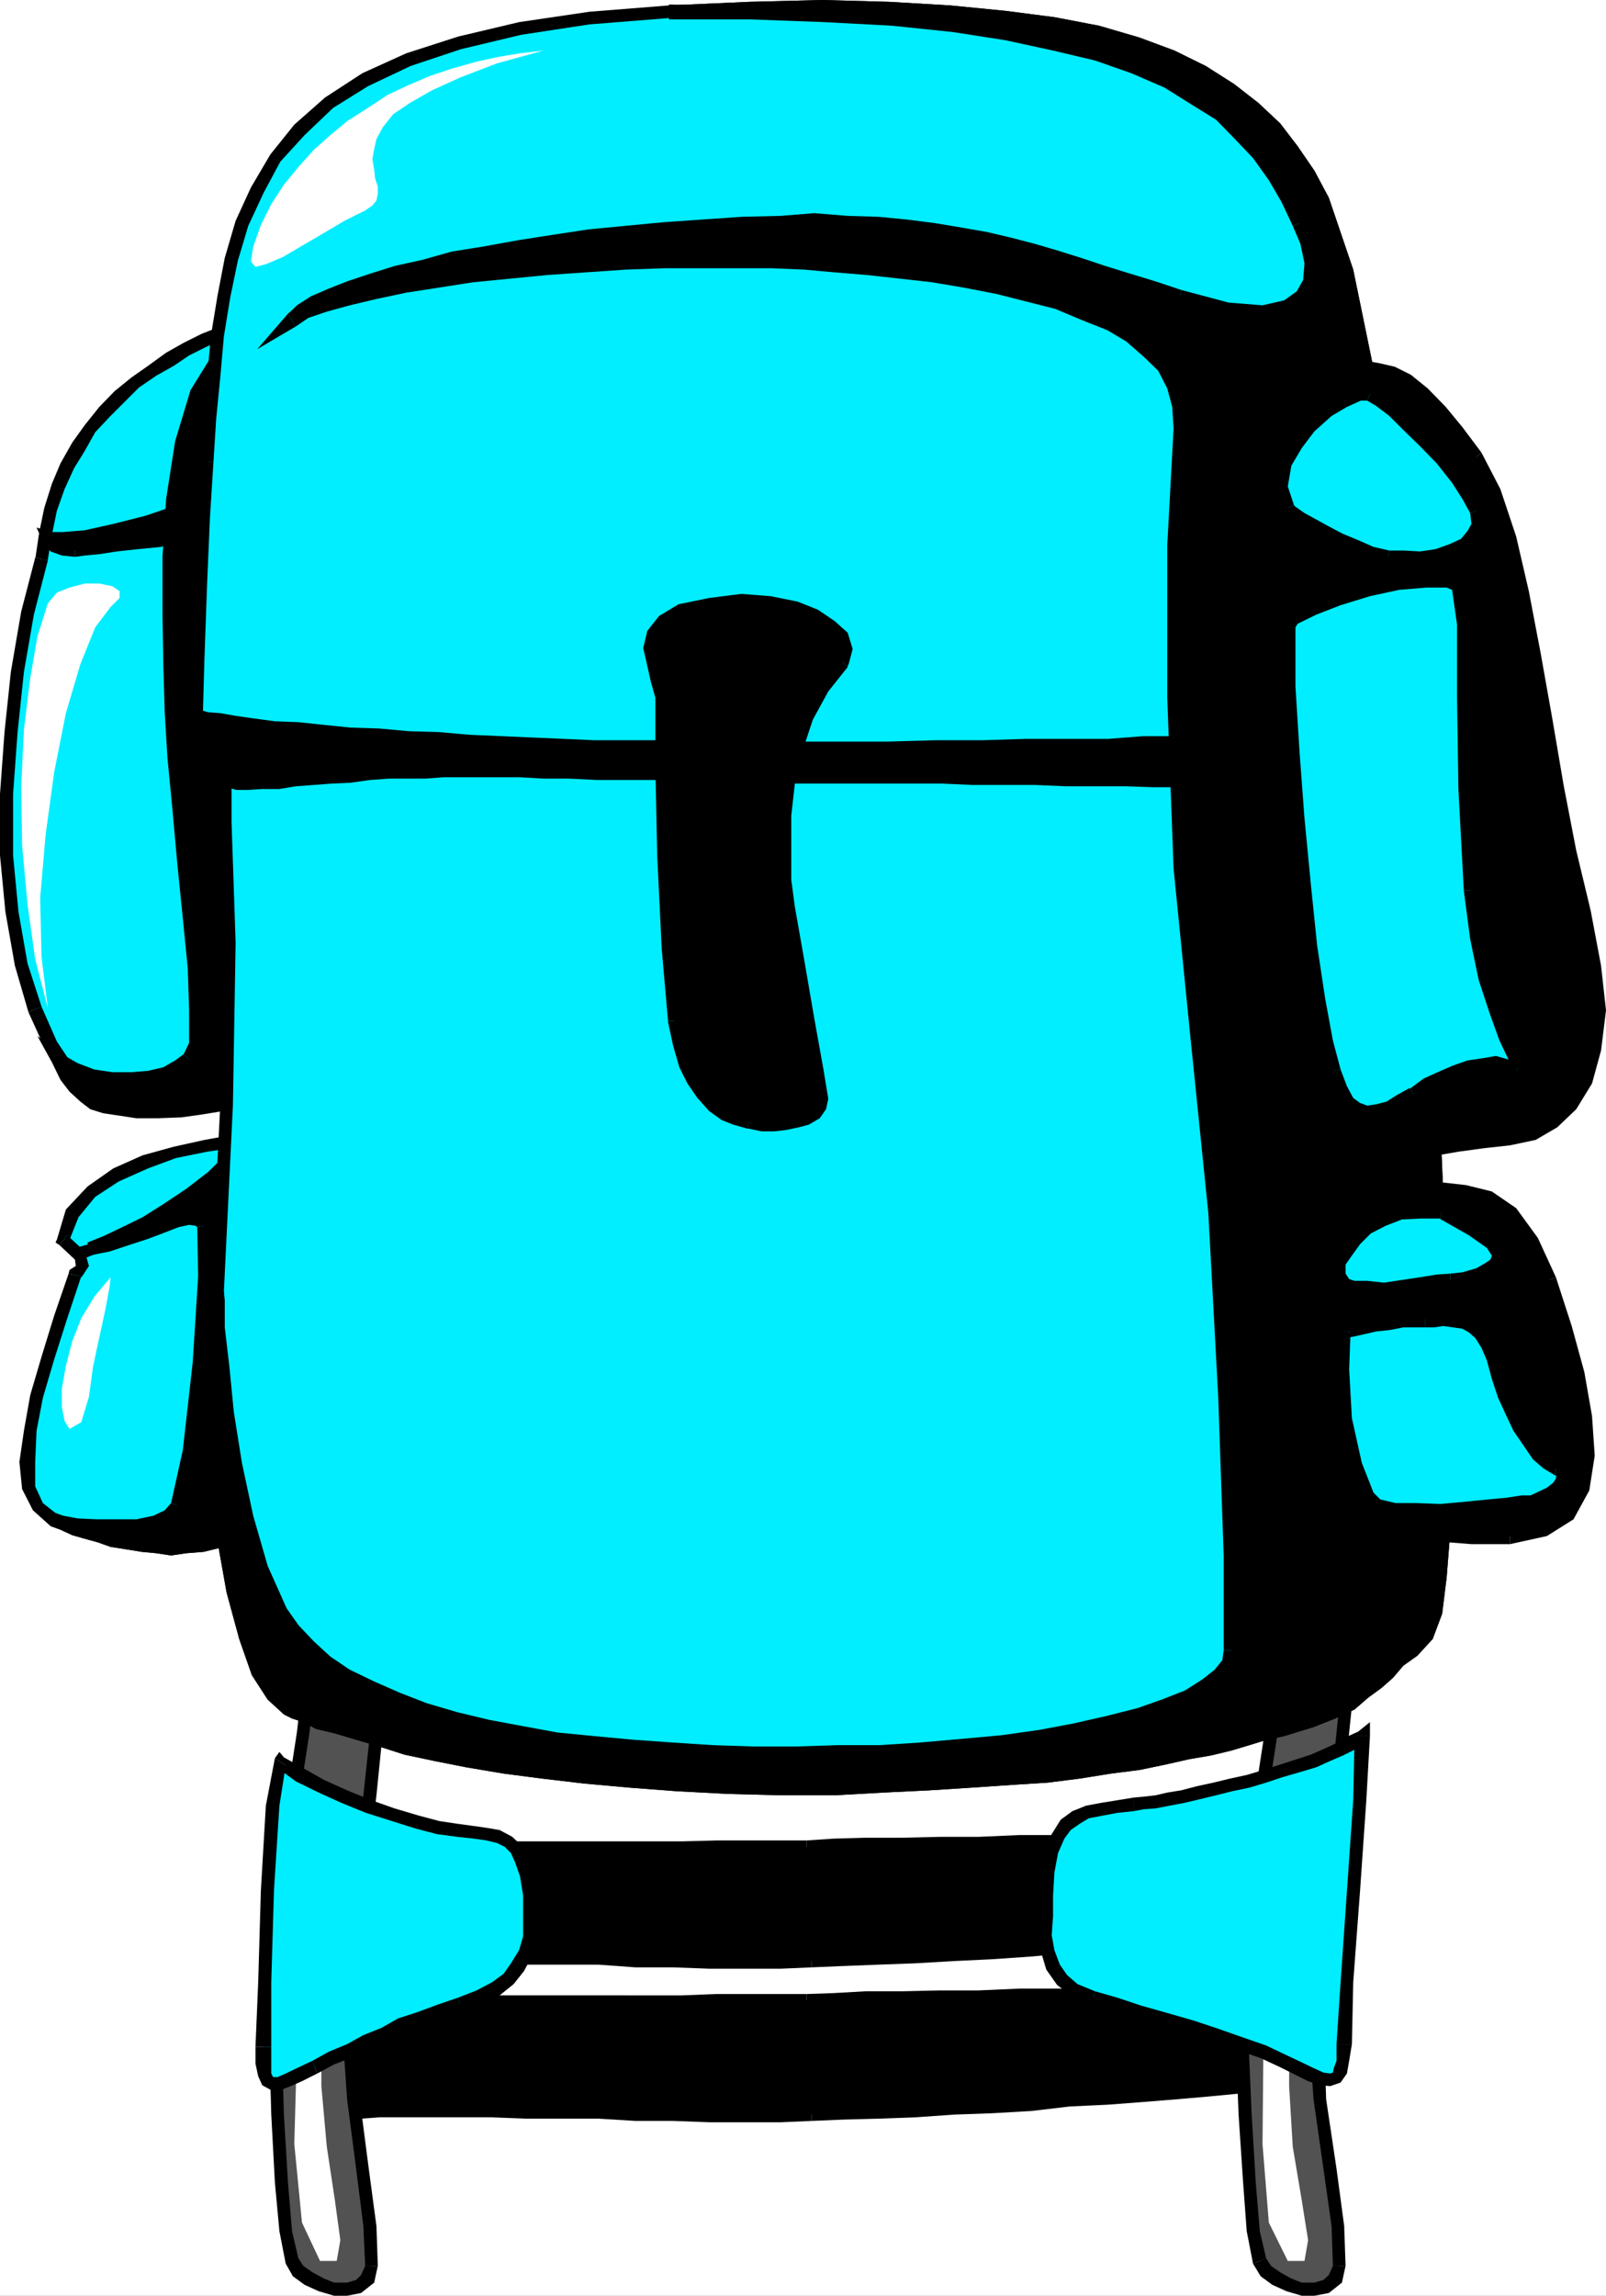 <svg xmlns="http://www.w3.org/2000/svg" width="355.797" height="508.301"><rect width="100%" height="100%" fill="#808080" stroke="none"/><path fill="#fff" fill-rule="evenodd" d="M0 508.3h355.797V0H0v508.3"/><path fill-rule="evenodd" d="m75.398 435 1.7-.8 2.902-.602 4-.399 5.2-.199h19.597l7.703.2h7.898l8.2.398 8.199.203h8.3l8.2.398h22.5l7.101-.398 7.7-.203 8.199-.399 8.601-.398 8.399-.403 8.703-.597L237 431l8.5-.602 7.898-.5 7.399-.597 6.902-.602 6.301-.601 5.297-.2 4.3-.3L287 427.3h2l2.2-.602 1-1.398v-1.602l-1-2.398-1-2.203-1.2-1.7-.902-1.398-.2-.602.5-1.398.602-3.402.297-2.899-1.399-1h-1.5l-2.8.2h-4.301l-5.297.199h-6.602L260 407.5h-8l-8.5.2-8.703.398h-8.899l-9.101.203h-8.5l-8.598.297h-8l-7.101.3h-5.899l-6 .2h-14l-7.601.402H89.199l-6.3-.402H72.796l-3.598-.2L75.4 435"/><path fill-rule="evenodd" d="m179.797 432.8-6.899-.402h-15.601l-8.2-.199h-16.5l-8.199-.601H116.5l-7.703-.2H89.199l-5.199.403-4 .398-3.102.602-2.3 1 1.699 2.297 1.203-.5L80 435l4-.3h24.797l7.703.3h16.098l8.199.598h8.3l8.2.3h15.601l6.899-.3V432.8"/><path fill-rule="evenodd" d="M289 425.7h-2l-3.402.5-4.301.3-5.297.2-6.3.6-6.903.598-7.399.602-7.898.5-8.5.598-8.5.8-8.703.602-8.399.398-8.601.403-8.2.398-7.699.2-7.101.402v2.797l7.101-.297 7.7-.301 8.199-.3 8.601-.5 8.399-.4 8.703-.6 8.5-.802 8.5-.597 7.898-.403 7.399-.597 6.902-.602 6.301-.601 5.297-.297 4.3-.301H289v-3.3"/><path fill-rule="evenodd" d="m286.398 415.2.301 1v.398l.801 1.601 1.2 1.5 1.097 2.2 1 2v1.199l-.399.203-1.398.398V429l3.2-.902 1.398-2.399v-2.398l-1-2.5-1-2.301-1.2-1.902-.8-1.2-.598-.8.297 1-2.899-.399-.3.399.601.601-.3-1"/><path fill-rule="evenodd" d="M288.098 408.098h-.2l-.398 2.5-.5 3.101-.602 1.5 2.899.399.5-1.399.601-3.601.399-3.098-3.297-2.3.598 2.898"/><path fill-rule="evenodd" d="m178.7 410.3 5.898.298 7.101-.297h8l8.598-.301h8.5l9.101-.3h8.899l8.703-.602H260l7.398-.2H274l5.297-.3h4.3l2.801-.5h1.7l-.598-2.899h-8.203L274 405.5h-6.602l-7.398.2h-8l-8.5.6h-17.602l-9.101.4h-8.5l-8.598.198h-8l-7.101.2-5.899.402v2.8"/><path fill-rule="evenodd" d="m70.598 408.598-1.399 1.703 3.598.597h10.101l6.301.2h61.899l7.601-.2h14l6-.597V407.5h-20l-7.601.2H89.199l-6.3-.2h-13.7l-1.402 1.598 1.402-1.598-2-.402.598 2 2.8-.5"/><path fill-rule="evenodd" d="m74.598 433.8 2.3.9-6.3-26.102-2.801.5L74 435.3l2.297.797L74 435.3l.598 2.597 1.699-1.8-1.7-2.297m.801 35.298 1.7-.899 2.902-.601 4-.2 5.2-.398h19.597l7.703.398h7.898l8.2.2 8.199.3h8.3l8.2.301h22.5l7.101-.3 7.7-.301 8.199-.2 8.601-.597 8.399-.403L228.5 466l8.5-1 8.5-.402 7.898-.598 7.399-.602 6.902-.597 6.301-.602 5.297-.3 4.3-.2 3.403-.398h2l2.2-.5 1-1.403V457.7l-1-2.199-1-2.3-1.2-1.802-.902-1.398-.2-.602.5-1.398.602-3.402.297-2.797-1.399-1.102h-1.5l-2.8.2h-4.301l-5.297.4h-6.602l-7.398.2h-8l-8.5.3-8.703.298h-8.899l-9.101.203h-8.5l-8.598.398h-8l-7.101.2h-5.899l-6 .3h-14l-7.601.301H89.199l-6.3-.3H72.796l-3.598-.302 6.2 26.2"/><path fill-rule="evenodd" d="m179.797 466.8-6.899-.402h-15.601l-8.2-.199h-16.5l-8.199-.601H116.5l-7.703-.2H89.199L84 466l-4 .2-3.102.6-2.3 1.098 1.699 2.301 1.203-.601 2.5-.5 4-.297h24.797l7.703.297h16.098l8.199.5h8.3l8.2.3h15.601l6.899-.3V466.8"/><path fill-rule="evenodd" d="M289 459.7h-2l-3.402.6-4.301.2-5.297.3-6.3.5-6.903.598-7.399.602-7.898.598-8.5.5-8.5 1-8.703.402-8.399.398-8.601.602-8.2.2-7.699.198-7.101.403v2.797l7.101-.297 7.7-.203 8.199-.297 8.601-.602 8.399-.3 8.703-.5 8.5-1 8.5-.399 7.898-.602 7.399-.597 6.902-.602 6.301-.601 5.297-.2 4.3-.3H289v-3.399"/><path fill-rule="evenodd" d="m286.398 449.2.301 1.198v.2l.801 1.703 1.2 1.398 1.097 2.301 1 1.898v1.2l-.399.3-1.398.301v3.399l3.2-.899 1.398-2.5v-2.3l-1-2.5-1-2.301-1.2-2-.8-1.2-.598-.8.297 1.203-2.899-.602-.3.602.601.597-.3-1.199"/><path fill-rule="evenodd" d="M288.098 442.098h-.2l-.398 2.5-.5 3.203-.602 1.398 2.899.602.5-1.403.601-3.8.399-3.098-3.297-2.2.598 2.798"/><path fill-rule="evenodd" d="m178.7 444.3 5.898.298 7.101-.297h8l8.598-.203h8.5l9.101-.297h8.899l8.703-.602H260l7.398-.3H274l5.297-.2h4.3l2.801-.601h1.7l-.598-2.797h-8.203L274 439.5h-6.602l-7.398.3h-8l-8.5.5h-17.602l-9.101.4h-8.5l-8.598.198h-8l-7.101.403-5.899.199v2.8"/><path fill-rule="evenodd" d="m70.598 442.7-1.399 1.6 3.598.598h10.101l6.301.301h61.899l7.601-.3h14l6-.598V441.5h-20l-7.601.3H89.199l-6.3-.3h-13.7l-1.402 1.7 1.402-1.7-2-.2.598 1.9 2.8-.5"/><path fill-rule="evenodd" d="m74.598 467.898 2.3.903-6.3-26.102-2.801.5L74 469.301l2.297.898-2.297-.898.598 2.597 1.699-1.699-1.7-2.3"/><path fill="#525252" fill-rule="evenodd" d="M284.098 347.8v11.098l-1 12-1.5 12.5-1.899 13-2.101 13.102-1.399 13L275 435.3v12.098l.797 20.801 1 15 .8 10.801 1.5 6.598 1.403 2.203 2.2 1.699 2.898 1.398 2.8.903h2.801l2.598-.602 2-1.699.902-2.8-.3-8.802-1.7-12.699-2.3-15.398-.801-17.403.199-10.097 1.203-12 1.398-13.602 1.7-14.199 1.402-13.902L298.898 370l1.2-11.902.199-10.297-.5-6.703-2-3.5-2.5-.297-2.899 1.398-3.101 2.801-2.598 2.898-2 2.602-.601.8"/><path fill-rule="evenodd" d="M276.398 447.398v-12.097l1.2-12.801 1.5-13 2-13.102 2-13 1.402-12.5 1.098-12v-11.097h-2.899v11.097l-1.101 12-1.399 12.5-2 13-2 13.102-1.402 13-1.2 12.8v12.098h2.801"/><path fill-rule="evenodd" d="m280.5 500-1.402-6-.899-10.8-.902-15-.899-20.802h-2.8l.8 20.801 1 15L276.2 494l1.399 7.2 2.902-1.2"/><path fill-rule="evenodd" d="m295.297 501.7-.899 2-1.199 1.1-2 .598h-2.8l-2.301-.898-2.5-1.402-2-1.399L280.5 500l-2.902 1.2 1.699 2.8 2.601 1.898 3.102 1.403 3.398 1h2.801l3.2-.602 2.898-2.3.8-3.7h-2.8"/><path fill-rule="evenodd" d="M289.797 447.398 291 464.801l2.2 15.398 1.8 12.7.297 8.8h2.8l-.3-8.8-1.7-12.7-2.3-15.398-.598-17.403h-3.402"/><path fill-rule="evenodd" d="M298.7 347.8v10.298L297.5 370l-1.402 13.598-1.399 13.902L293 411.7l-1.402 13.6-1.2 12-.601 10.098h3.402v-10.097l1.2-12 1.398-13.602L297.5 397.5l1.398-13.902L300.297 370l1.203-11.902.598-10.297h-3.399"/><path fill-rule="evenodd" d="m285.598 347.8-.301.798.601-.797 2-2.5 2.5-2.602 2.801-2.8 2.301-1.2h1.5l1.398 2.602.301 6.5h3.399l-.801-7.102-2.598-4.3-3.699-.5-3.402 1.699-3.5 2.902-2.5 3.098-2 2.5-.5.902-.399.8.399-.8-.598.598.2.203h2.898"/><path fill="#525252" fill-rule="evenodd" d="M69.797 347.8v11.098l-1.2 12-1.398 12.5-2 13L63.5 409.5l-1.602 13-1 12.8v12.098L61.5 468.2l.797 15 1 10.801 1.402 6.598 1.399 2.203 2.199 1.699 2.902 1.398 2.801.903h2.898l2.602-.602 2-1.699.797-2.8-.297-8.802-1.703-12.699-2-15.398-.797-17.403.2-10.097 1.198-12 1.399-13.602L82 397.5l1.398-13.902L84.797 370l1.101-11.902.301-10.297-.5-6.703-2-3.5-2.601-.297-3 1.398-3.301 2.801-2.399 2.898L70.297 347l-.5.8"/><path fill-rule="evenodd" d="M62.297 447.398v-12.097l1-12.801 1.601-13 1.7-13.102 2-13 1.402-12.5 1.2-12v-11.097h-2.903v11.097l-1.098 12-1.402 12.5-2 13-1.7 13.102-1.597 13-1 12.8v12.098h2.797"/><path fill-rule="evenodd" d="m66.098 500-1.399-6-.902-10.8-.899-15-.601-20.802H59.5l.598 20.801.8 15 1 10.801 1.399 7.2 2.8-1.2m14.801 1.7-.898 2-1.102 1.1-2 .598H74l-2.203-.898-2.598-1.402-2-1.399L66.098 500l-2.801 1.2 1.601 2.8 2.602 1.898 3.098 1.403 3.402 1h2.898l3.102-.602 2.898-2.3.801-3.7h-2.8"/><path fill-rule="evenodd" d="m75.7 447.398 1.198 17.403 2 15.398 1.602 12.7.398 8.8H83.7l-.3-8.8-1.7-12.7-2-15.398-.601-17.403H75.7m8.8-99.598v10.298L83.398 370 82 383.598 80.5 397.5l-1.602 14.2-1.398 13.6-1.203 12-.598 10.098h3.399v-10.097l1.199-12 1.402-13.602 1.7-14.199 1.398-13.902L86.199 370l1.2-11.902L88 347.8h-3.5"/><path fill-rule="evenodd" d="m71.2 347.8-.302.798.5-.797 2-2.5L76 342.699l2.898-2.8 2.602-1.2h1.398l1.399 2.602.203 6.5H88l-.902-7.102-2.598-4.3-3.602-.5-3.8 1.699-3.301 2.902-2.598 3.098-2 2.5-.601.902-.301.8.3-.8-.597.598.297.203h2.902"/><path fill="#fff" fill-rule="evenodd" d="m281.598 431-1.7 22.2-.199 21.5 1.399 17.398 4.199 8.5H289l.797-4.598-1.399-8.8-2-11.9-.8-13.402V449l-.899-10.902-3.101-7.098M67.2 431l-1.403 22.2-.598 21.5 1.7 17.398 4 8.5h3.699l.8-4.598-1.199-8.8-1.8-11.9-1.2-13.402V449l-.902-10.902L67.199 431"/><path fill="#0ef" fill-rule="evenodd" d="m301.7 384.398-.403 14.2-1.5 20.203-1.399 20.097-.601 13.7-.297 3.703-.5 2.199-.902 1.398-1.399.602-1.699-.2-2.602-.902-2.898-1.5-3.402-1.597-4.2-2-4.898-1.703-5.3-2-5.403-1.598-6.098-1.8-5.601-1.7-5.5-1.7-4.7-1.5-4.3-1.6-2.899-2.302-1.902-2.8-1.2-3.399-.597-3.699v-4.3l.297-4.5.3-5.102L233 410l1.398-3.3 1.801-2.602 2.2-1.7 2.5-1.199 3.199-.601L247.5 400l3.7-.402 2.198-.399L256 399l2.797-.602 3.203-.597 3.297-.903 3.8-.8 3.7-.899 3.601-.8 3.801-1.098 3.7-1.203 3.601-1.2 3.5-1 3.098-1.398 2.902-1.2 2.5-1.5 2.2-1.402"/><path fill-rule="evenodd" d="m299.5 452.598.297-13.7 1.5-20.097 1.402-20.203.801-14.2h-3.402l-.301 14.2-1.399 20.203L297 438.898l-.902 13.7h3.402m-15.902 5.102 3.402 1.698 2.797 1.403 2.8.898 2.102.2 2.301-.801 1.398-2 .5-2.797.602-3.703h-3.402v3.703l-.598 1.597-.203 1-.598.2-1.5-.2-2.199-1-2.902-1.398-3.399-1.602-1.101 2.801m-41.5-13.899 4.8 1.4 5.5 1.698 5.602 1.7 5.898 1.8 5.5 1.7 5 1.902 4.899 1.7 4.3 2 1.102-2.802-4.199-2-4.902-1.699-5.7-2-5.398-1.8-5.902-1.7-5.7-1.601-5.398-1.797-4.902-1.403-.5 2.903"/><path fill-rule="evenodd" d="m230.7 414.598-.302 5.101-.5 4.5.2 4.301.601 3.898 1.098 3.7 2.402 3.402 3.399 2.598 4.5 1.703.5-2.903-3.899-1.597-2.3-2-1.602-2.301-1.2-3.2-.597-3.3.297-4.3v-4.5l.3-5.102H230.7M251.2 398l-3.7.598-3.703.601-3.2.602-3 1.199-2.597 1.898-2 3.2-1.5 3.601-.8 4.899h2.898l.8-4.297 1.399-3.203 1.402-1.899 2-1.398 2-1.203 3.098-.598 3.203-.602 3.7-.398v-3"/><path fill-rule="evenodd" d="m303.5 384.398-2.602-1-2.199 1-2.3 1.403-2.801 1.297-3.2 1.402-3.101 1-7.399 2.398L276.2 393l-3.699.8-3.703.9-3.7.8-3.398.898-3.101.5-2.598.602-2.602.3-2.199.2v3l2.2-.402 2.601-.2 3.098-.597 3.199-.602 3.402-.8 3.7-.899 3.601-.902 3.797-.797 3.703-1.102 3.598-1.199 3.8-1.102 3.7-1.097 3.101-1.403 2.801-1.199 2.797-1.398 2.402-1.703-2.601-1.2h3.402v-3.097l-2.602 2.097 2.602 1"/><path fill="#0ef" fill-rule="evenodd" d="M62.098 390.098 60.5 399.8l-1.203 18.7-.7 20.398-.199 14.301v3.7l.2 2.5.699 1.402 1.203.5h1.398l1.899-.801 2.601-1.102 3.399-1.699 3.601-2L77.5 454l3.598-1.902 4-1.7 3.699-2 4.3-1.5 4.2-1.699 4.601-1.398 4.301-1.703 3.598-1.797 2.902-2.203 2-2.5 1.801-3.2.797-3.699.203-4.199-.203-4.8-.598-4.5-1.199-3.5-1.102-2.2-1.699-1.8-2.3-1-2.602-.602-2.797-.399-3.703-.5-4.2-.5L92.5 403.5l-5.402-1.7-5.399-1.8-5.402-2.2-5.098-2.3-4.8-2.5-4.301-2.902"/><path fill-rule="evenodd" d="M60.098 453.2v-14.302l.601-20.398 1.2-18.7 1.398-8.902-2.399-1.597-2 10.5-1.101 18.699-.598 20.398-.601 14.301h3.5"/><path fill-rule="evenodd" d="m69.2 456.3-3.403 1.598-2.5 1.2-1.797.8h-1l-.402-.8v-5.899h-3.5v3.7l.601 2.8.899 2 2 1.102h2l2.3-.903 2.5-1.097 3.399-1.703-1.098-2.797"/><path fill-rule="evenodd" d="m101.5 442.3-4.402 1.5-4.598 1.7-4.3 1.398L84.5 449l-4 1.598-3.602 2-4.101 1.703-3.598 2 1.098 2.797 3.703-2 4.098-1.598 3.601-2 4-1.7 3.7-2 4.3-1.402 3.899-1.8 4.5-1.399-.598-2.898"/><path fill-rule="evenodd" d="M115.898 419.7v9l-.898 3.1-1.8 2.9-1.602 2.3-2.598 1.898-3.402 1.801-4.098 1.602.598 2.898 4.699-1.699 3.902-1.7 3.098-2.5 2.3-2.902 1.801-3.398.801-4.3.598-4.2-.598-4.8h-2.8m-14.602-13 3.703.398 2.797.402 2.402.598 1.598.8 1.402 1.403.899 2 1.101 3.097.7 4.301h2.8l-.601-4.898-1.2-3.703-1.398-2.5-2-1.899-2.8-1.5-2.903-.5-2.797-.398-3.703-.5v2.898m-38-15.801-2 .403 4.203 3.097 5.098 2.5 5.101 2.301 5.399 2.2 5.699 1.8 5.402 1.7 4.598 1.199 4.5.601v-2.898l-4-.602-4.5-1.199-5.399-1.602-5.101-1.8-5.399-2.2-5.101-2.3-4.598-2.598-4.3-2.402-2 .203 2-.203-1-1.2-1 1.403 2.398 1.597"/><path fill="#0ef" fill-rule="evenodd" d="m55.797 252.2-4.5.5-5.797 1.198L38.797 255l-6.598 2.3-6.5 2.798-5.402 3.703L16 268.598l-2 5.902 3.797 3.5.402 2.3-1 1.4-.601.5-3.2 9.5-2.8 9-2.5 8.6-1.399 7.5-.601 6.9.199 5.698 2 4.2 3.402 2.8 2.301.903 2.598 1.199 2.601.8 2.801.798 2.898 1 3 .402 3.5.598 3.2.402 3.3.2 3.399-.2 3.8-.402 3.301-.797 3.399-.801 3.402-1.402 3.399-1.797 3.5-2.301 4.8-7 1.7-11.2L68 303.2l-2.203-14.4-3.098-13.902-3.402-11.699L57 255l-1.203-2.8"/><path fill-rule="evenodd" d="m14.898 273.5.5 1 2-5 3.7-4.5 5.199-3.402 6.5-2.899L39 256.4l6.898-1.4 5.399-.8 4.5-.602V250.8l-4.5.5-6 1.097-6.797 1.5-6.902 1.903-6.5 2.898-5.7 4-4.8 5.102-2 6.699.601 1.2-.601-1.2-.301.598.902.601 1.7-2.199"/><path fill-rule="evenodd" d="m18 282.598-.8 1 1-1 1.5-2.297-.903-3.203-3.899-3.598-1.699 2.2 3.399 3.198.199 1.403-.797.5-.8 1.199.8-1.2-.602.4-.199.8 2.801.598"/><path fill-rule="evenodd" d="M12.297 335 9.5 332.8l-1.703-3.702v-5.399l.3-6.898L9.5 309.5 12 301l2.898-9.102 3.102-9.3-2.8-.598-3.2 9.3-2.8 9.098-2.5 8.5-1.403 7.903-1 6.898.601 6 2.399 4.7 3.902 3.5L12.297 335m49-1-3.5 1.898-3.098 1.7-3.101 1.5-3.399.8-3.101.801-3.801.399h-6.7l-3.199-.399-3.101-.601-3.2-.399-2.8-1-2.899-.8L17.2 337l-2.601-1.102-2.301-.898-1.098 2.898 2.2.801L16 339.9l2.797.8 2.902.801 2.801 1 3.2.5 3.698.598 3.2.3 3.3.5 3.399-.5 3.8-.3 3.7-.899 3.402-.8 3.598-1.399 3.703-1.8 3.398-2.5-1.601-2.2m-5.5-80.403-1.399-1.2 1.2 2.903 2.199 8.297 3.5 11.5 3.101 14 2.2 14.101.601 13.602-1.699 10.597L61.297 334l1.601 2.2 5.399-7.602L70 316.8l-.5-13.602-2.3-14.699-3.102-14-3.399-11.5-2.3-8.3-1.2-2.802-1.402-1.097 1.402 1.097L57 250.5l-1.203.3v2.798"/><path fill-rule="evenodd" d="m11.7 336.398 2.3.903 2.598 1.199 2.601.8 2.801.798 2.898 1 3 .402 3.5.598 3.2.402 3.3.2 3.399-.2 3.8-.402 3.301-.797 3.399-.801 3.402-1.402 3.399-1.797 3.5-2.301 4.8-7 1.7-11.2L68 303.2l-2.203-14.4-3.098-13.902-3.402-11.699L57 255l-1.203-2.8-4.2 4.198L47 260.7l-4.8 3.7-5.102 3.402-4.899 3.097-4.5 2.2-4.3 2-3.7 1.402 4.301-.8 4.297-1.4 3.902-1.402 3.801-1.5 3.297-1.097 2.601-.5 2 .199 1.2 1.398.199 11.2-1.2 19-2.199 19.5-2.601 12.3-1.899 2.2L34.2 337l-4 .898-4.5.301-4.199-.3-4.3-.301-3.5-.598-2-.602"/><path fill-rule="evenodd" d="m61.297 334-3.5 1.898-3.098 1.7-3.101 1.5-3.399.8-3.101.801-3.801.399h-6.7l-3.199-.399-3.101-.601-3.2-.399-2.8-1-2.899-.8L17.2 337l-2.601-1.102-2.301-.898-1.098 2.898 2.2.801L16 339.9l2.797.8 2.902.801 2.801 1 3.2.5 3.698.598 3.2.3 3.3.5 3.399-.5 3.8-.3 3.7-.899 3.402-.8 3.598-1.399 3.703-1.8 3.398-2.5-1.601-2.2M57 253l-2.602-.602 1.2 2.903 2.199 8.297 3.5 11.5 3.101 14 2.2 14.101.601 13.602-1.699 10.597L61.297 334l1.601 2.2 5.399-7.602L70 316.8l-.5-13.602-2.3-14.699-3.102-14-3.399-11.5-2.3-8.3-1.2-2.802-2.5-.597 2.5.597-.8-2.898-1.7 2.3L57 253"/><path fill-rule="evenodd" d="m17.797 275.898.203 3 6-2.398 4.297-2 4.5-2.2 5.101-3.402 5.2-3.3 4.8-3.797L52.7 257.5 57 253l-2.3-1.7-4.302 4-4.3 4.2-4.801 3.7-5.098 3.398-4.601 2.902-4.5 2.2-4.2 2-3.5 1.398L19.7 278l-.3-2.902.3 2.902-1.902-2.102"/><path fill-rule="evenodd" d="m46.5 271.2-2-2.602-2.602-.2-2.898.5L35.398 270l-3.8 1.398-3.7 1.5-4.199 1.403-6.902 2L19.699 278l4.598-.902 4.203-1.399 4.297-1.398 3.703-1.403 3.098-1.199 2.3-.5 1.399.2.402.3 2.801-.5"/><path fill-rule="evenodd" d="m40.7 334 2.597-12.902 2.203-19.5 1.2-19-.2-11.399-2.8.5.198 10.899-1.199 19-2.199 19.5-2.602 11.703L40.7 334"/><path fill-rule="evenodd" d="m12.297 335-.797 2.898 1.898.602 3.801.598 4.301.203 4.2.597 4.5-.597 4.398-.801 3.601-1.7 2.5-2.8-2.8-1.2-1.399 1.598-2.5 1.2-3.8.8h-8.7l-4.3-.199-3.2-.601-2-.598-.8 2.898L12.296 335"/><path fill="#0ef" fill-rule="evenodd" d="m57.2 70.8-4 1.5-3.903 1.4-4 1.6-4 2-3.7 2.298-4 2.5-3.699 2.5L26.5 87.8l-3.402 3.5L20 94.898l-2.602 3.903-2.5 4.297-2 4.601-1.699 5.102-1.101 5.398-.899 5.7L6.098 135.8l-2.2 13-1.5 13.297L1.5 175.8v13.597l1.098 12.5 2.101 11.7 3.098 9.902 3.402 7.7 3.098 5.1 2.5 3.598 2.402 2 1.899.801 2 .399h1.8l2 .203 2.399.398 3.5.2h4.3l4.801-.2 4.801-.398 4.598-.801 4.5-1.2 3.703-1.6 2.598-8.802.8-20V184l-1-30.602L60.5 123l-1.602-26.7-1.101-18.402-.598-7.097"/><path fill-rule="evenodd" d="M10.598 124.098v-.2l.902-5.5 1.098-5.3 1.699-4.797 2.101-4.602 2.399-3.898 2.3-4.102 3.2-3.398 6.5-6.5 3.8-2.602L38.5 81l3.398-2.3 4-2 3.899-1.602 4-1.399 3.703-1.398-.5-2.903-4.3 1.403-3.903 1.5-4.098 1.597-4 2-3.902 2.2-4 2.902-3.7 2.598-3.699 3-3.398 3.5-3.203 4L16 98l-2.602 4.598-1.898 4.5-1.703 5.402-1.098 5.3-.902 6.098v-.398l2.8.598v-.2.2"/><path fill-rule="evenodd" d="m9.2 222.898-3.102-9.597-2-11.403-1.2-12.5v-13.597l1-13.703L5.297 148.8 7.5 136.098l3.098-12-2.801-.598-3.098 11.898-2.3 13.403L1 162.098 0 175.8v13.597l1.2 12.5L3.297 213.8l3 10.297 2.902-1.2"/><path fill-rule="evenodd" d="m27.098 241.898-2.2-.199h-1.8l-1.598-.398-1.5-.403-2-1.8-2.203-3.7-3.2-4.8-3.398-7.7-2.902 1.2 3.5 7.703 3.101 5.297 2.899 3.8 2.402 2.2 2.7 1.101 2.199.301h1.8l1.602.3.598-2.902"/><path fill-rule="evenodd" d="m58.898 238.2-3.3 1.698-4.598 1.2-4.3.8-4.802.403H29.297l-2.2-.403-.597 2.903 2.797.297 3.5.5h4.3l4.801-.5 4.801-.297 4.899-.903 4.5-1.199 4-1.601-1.2-2.899M57.5 72.3l-1.703-1.5.601 7.098L57.5 96.301 58.898 123l1.602 30.398 1 30.602-.203 26.898-.598 20-1.8 7.301 1.199 2.899 3.402-10.2 1.2-20L64.397 184l-1.101-30.602L61.898 123 60.5 96.3l-1.203-18.402-.7-7.097L57 69.398l1.598 1.403v-2L57 69.398l.5 2.903"/><path fill-rule="evenodd" d="m59.5 239.7 2.598-8.802.8-20V184l-1-30.602L60.5 123l-1.602-26.7-1.101-18.402-.598-7.097-7.902 6.797L43.699 87l-3.5 11-2 12.5-.601 12.8v12.798l.3 11.601.301 10.2.301 9.902 1.098 11.398 1.101 12.2 1.2 11.902 1.199 11.097.601 9.301-.402 7.2-1.399 3.699-2.3 1.703-3.098 1.398-3.3.801-4.102.598-4.2-.297-4.3-.602-4-1.398-3.7-2.203 2 3.601 1.7 2.7 2 1.8 2 1.5 2.5.899 3.199.5 3.902.402h10l4.301-.602 3.7-.597 3.097-.602 2.902-.898 1.899-1 2-1.203 1.402-1.399"/><path fill-rule="evenodd" d="m57.797 72.3-2-1.5.601 7.098L57.5 96.301 58.898 123l1.602 30.398 1 30.602-.203 26.898-.598 20-1.8 7.301 1.199 2.899 3.402-10.2 1.2-20L64.397 184l-1.101-30.602L61.898 123 60.5 96.3l-1.203-18.402-.7-7.097-2-1.403 2 1.403v-2.602l-2 1.2 1.2 2.902"/><path fill-rule="evenodd" d="m39.898 157.898-.3-10.199-.301-11.601V123.3l.3-12.801 2-12.2 3.5-10.8 5.301-9.102 7.399-6.097-1.2-2.903L48.2 76.7l-6 9.7-3.402 11.3-2 12.801L36 123.3v12.798l.2 11.601.3 10.2h3.398m3.2 77.801 1.601-4.802.598-7.199-.797-9.3-1.203-11.098-1.098-11.903L41 179.2l-1.102-11.398v-9.903H36.5l.598 9.903 1.101 11.398 1.098 12.2 1.203 11.9 1.098 11.097.3 9.301v7.2l-1.199 2.5 2.399 2.3"/><path fill-rule="evenodd" d="M14.297 234 12 235.7l4 2.5 4.297 1.5 4.601.6 4.2.598 4.3-1 3.399-.8 3.703-1.399 2.598-2-2.399-2.3-1.902 1.402-2.598 1.5-3.402.797-3.7.3h-4.199l-4-.597-3.699-1.403-3.5-2L11.5 235.2l2.2-1.8-5.403-4 3.203 5.8 2.797-1.2"/><path fill-rule="evenodd" d="M35 244.2h-8.703l-2.899-.5-2.3-1-1.7-1-1.601-1.802-1.399-2.5L14.297 234l-2.797 1.2 1.898 3.898 2 2.601 2.399 2.2L20 245.597l2.898.902 3.399.5 3.902.598H35v-3.399m23.898-5.998-.5.3-1.199 1.398-1.601 1-2 1L51 242.7l-2.8.602-3.7.597-4.3.602-5.2-.3v3.398l5.2-.2 4.3-.597 3.7-.602 3.398-.601 3.101-.797 1.899-1.102 2.3-1.398 1.801-1.403-.601.2-1.2-2.899-.3.301h-.2l.5-.3M50.797 116.2l-5.297 1.398-5 .8-5.102 1.2-4.898.601-4.602.5-3.898.602-3.203.297-2.2.3-2.597-.3-2-.899-.8-.8-.302-.598H14l5.2-.5 6.198-1.403 7.2-1.8 6.699-2.297 6-2.203 4.5-2.2 2.402-2 .801-.597-.602 3.398-1.101 4.2-.5 2.3"/><path fill-rule="evenodd" d="m16.598 123.3 2.199-.3 3.203-.3 3.898-.602 4.602-.5 5.098-.5 5.101-1.2 5.2-.898L51 117.598l-.602-2.797-5.101 1.398-5.098.801L35 118.2l-4.5.6-4.602.5-3.898.598-3.203.301-2.2.301v2.8"/><path fill-rule="evenodd" d="m11.2 117.8-1.7 2.098.598.801 1.101 1.399 2.5.902 2.899.3v-2.8l-2.301-.3-1.399-.9-.601-.3v-.2l-1.7 1.9.602-2.9-3.101-1 1.402 3.098 1.7-2.097"/><path fill-rule="evenodd" d="m50.797 106.3-1.797 1-4.3 2.4-5.7 2.198-6.8 2.301L25.097 116l-6.301 1.398-4.797.403h-2.8l-.602 2.898H14l5.398-.5 6.301-1.398L32.797 117l6.8-2.2 6.301-2.3 4.899-2.2 2.8-3-2.8-1"/><path fill-rule="evenodd" d="m51 117.598 1.2-1.2.5-2.199 1.097-4.3.601-3.598h-3.601l2.8 1-2-1-.597 3.097-1.203 4.2-.5 2.402 1.101-1.2.602 2.798.797-.2.402-1-1.199 1.2"/><path fill="#0ef" fill-rule="evenodd" d="m45.898 102.2.602-9.5.797-9.102.902-9.098 1.399-8.902 1.699-8.098 2.3-8.102 3.403-7.3L60.898 35l5.5-6.2 6.399-6 8.101-5.202 9.7-4.399 11.3-3.699L115.2 6.3 130.598 4l17.601-1.402 18-.797h30.7l13.601.797L222.7 3.8l10.898 1.398 9.601 1.899L252 9.699l7.7 2.899L266.5 16l6 3.598 5.398 4.3L282.5 28.5l3.898 4.7 3.399 5.5L293 44.397 298.398 60l4.5 21.8L307 108.899l3.398 30L313.2 171l2.2 32.598 1.699 31.203 1.199 28.398.8 24.7.602 20.8.2 16.602v13.797l-.801 10.101-1.098 7.7-2 5.402-2.8 3.097-3.2 2.2-2.5 2.703-2.402 2.199-2.801 2.3-3.098 2.298-3.902 2-4.899 1.902-6.3 2-3.598.8-4.102 1.2-3.898 1.2-4.5 1.1-4.902.798L258 389.3l-5.602 1.199-6.3.8-6.899 1.098-7.101.903-7.899.5-8.902.597-9.297.5-10.3.602-10.802.3h-11.601l-11.899-.3-11.5-.3-10.5-.802-10-.898-9.3-1.102-8.5-1.097-8-1.403L96.5 388.5l-6.5-1.402-5.703-1.899-5.2-1.398-4.5-1.403-4-1.097-2.8-1.403-2.598-.8-1.699-.899-3-2.8-3.3-5.098-2.802-7.703-2.8-10.2-2.301-12.699-1.399-15.398-.601-17.801.902-20.5 2-41.2.2-36.1-.602-26.7-.2-14.2-6.3-1 .601-21.1.602-16.802.598-14.097.8-12.602"/><path fill-rule="evenodd" d="m148.2 1.2-17.602 1.398L115 4.898l-13.5 3.2L90 11.8l-9.703 4.398-8.297 5.4-6.8 6-5.302 6.601-4.3 7.301-3.399 7.398-2.402 8.2-1.598 8.3-1.5 9.102-.8 9.098-.801 9.101-.598 9.5h2.797l.601-9.5.899-9.101.8-9.098L51 65.898l1.7-8.199L55 50l3.398-7.3 3.7-6.9 5.402-5.902 6.297-6 7.703-4.8 9.5-4.5 11.098-3.7L115.5 7.7l15.098-2.3L148.199 4V1.2"/><path fill-rule="evenodd" d="m294.398 43.8-3.199-6-3.699-5.402-3.902-5.097-4.801-4.5-5.399-4.203-6.3-4-6.899-3.399-7.8-2.898-8.899-2.602-9.902-1.898-10.899-1.403L210.5 1.2 196.898.4l-14.8-.4-15.899.398-18 .801V4l18-.8 15.899.3 14.8-.3L210.5 4l12.2 1.2 10.898 1.5 9.3 1.8 8.899 2.7 7.3 2.8 6.801 3.398 5.7 3.403L277 25.098l4.297 4.5 4 4.601 3.101 5.301 3.2 5.398 2.8-1.097M319.7 263.2l-1.2-28.4-1.703-31.202-2.2-32.598-2.8-32.102-3.399-30-4.101-27.3-4.5-21.899-5.399-15.898-2.8 1.097L297 60.301l4.5 21.797 4 26.8 3.5 30L311.797 171 314 203.598l1.7 31.203 1.097 28.398h2.902"/><path fill-rule="evenodd" d="m314 366.598 3.398-3.7 2.102-5.597 1-8.102.797-10.101.402-13.797-.601-16.602-.598-20.8-.8-24.7h-2.903l.902 24.7.598 20.8v16.602l.203 13.797-.8 10.101-1.102 7.5-2 5-2.301 2.602 1.703 2.297"/><path fill-rule="evenodd" d="m284.5 384.398 6.5-2 4.797-1.898 4.3-2 3-2.602 3-2.199 2.5-2.199 2.301-2.7 3.102-2.202-1.703-2.297-3.098 2.297-2.8 2.5-2.102 2.402-2.797 2.2-3.102 2-3.699 2-4.902 1.898-5.899 2 .602 2.8M173.297 397.5h11.601l10.801-.602 10.301-.5 9.297-.597 8.902-.602 7.899-.5 7.101-.898 6.899-1.102 6.3-.8 5.801-1.2 5.301-1.199 4.7-.8 4.597-1.102 4-1.2 3.902-1.199 3.801-.8-.602-2.801-3.699.8-4 1.2-4 1.203-4.5 1-4.8.898-5.2 1.2-5.3 1.199-6.301.8-6.899 1-7.101 1-7.899.5-8.902.602-9.297.5-10.3.598h-22.403v3.402"/><path fill-rule="evenodd" d="m62.898 379.598 1.801.902 2.5.8L70 382.8l4.2 1 4.698 1.4L84 386.7l5.598 1.8 6.601 1.398 7.098 1.403 8.3 1.398 8.5 1.102 9.301 1.097 10 .903 10.5.797 11.5.601 11.899.301v-3.402l-11.899-.297h-11.5l-10.5-.801-10-.902-9.3-1.2-8.5-1-7.7-1.398-7.101-1.402-6.598-1.5L84.5 383.8l-5-1.403L74.797 381l-3.598-1.102-2.902-1.398-2.5-.8-1.7-.9-1.199 2.798"/><path fill-rule="evenodd" d="m46.7 286-1.2 20.5 1 17.8 1.398 15.4 2.301 12.898 2.801 10.3 2.797 8 3.5 5.403 3.601 3.297 1.2-2.797L61.5 374.5l-2.902-4.8-2.801-7.4L53 352l-2.203-12.3-1.5-15.4L49 306.5l.598-20.5h-2.899m2.598-116.7-1.399-1.5.5 14.2.399 26.7v36.1L46.699 286h2.899l2-41.2.601-36.1-.902-26.7v-14.2l-1.5-1.402 1.5 1.403v-1l-1.5-.403-.5 2.903"/><path fill-rule="evenodd" d="m41.898 166.8 1.2 1.4 6.199 1.1.5-2.902-6.098-1 1 1.403h-2.8l-.301 1 1.5.398-1.2-1.398"/><path fill-rule="evenodd" d="m44.5 102.2-.8 12.6-.602 14.098L42.5 145.7l-.602 21.102H44.7l.598-21.102.601-16.8.602-14.098.797-12.602H44.5M48.2 286l-.903 20.5.601 17.8 1.399 15.4 2.3 12.698 2.801 10.2L57.2 370.3l3.301 5.097 3 2.801 1.7.899 2.597.8 2.8 1.403 4 1.097 4.5 1.403 5.2 1.398 5.702 1.9 6.5 1.402 7.098 1.398 8 1.403 8.5 1.097 9.3 1.102 10 .898 10.5.801 11.5.301 11.899.3h11.601l10.801-.3 10.301-.602 9.297-.5 8.902-.597 7.899-.5 7.101-.903 6.899-1.097 6.3-.801 5.602-1.2 5.098-1.202L268 387.3l4.5-1.102 3.898-1.199 4.102-1.2 3.598-.8 6.3-2 4.899-1.902 3.902-2 3.098-2.297 2.8-2.301 2.403-2.2 2.5-2.702 3.2-2.2 2.8-3.097 2-5.403 1.098-7.699.8-10.101V325.3l-.199-16.602-.601-20.8-.801-24.7-1.2-28.398-1.699-31.203L313.2 171l-2.8-32.102-3.399-30-4.102-27.097-4.5-21.801L293 44.398l-3.203-5.699-3.399-5.5L282.5 28.5l-4.602-4.602-5.398-4.3-6-3.598-6.8-3.402-7.7-2.899-8.8-2.601-9.602-1.899-10.899-1.398L210.5 2.598 196.898 1.8H166.2l-18 .797 18.2.3 16.199.602 15.101.8 13.399 1.4 12 1.8 10.5 2.2 9.3 2.3 8.301 2.8 7.399 3.2 6.3 3.598L270.2 25.3l4.598 4.297 4 4.601 3.3 4.801 3.2 5.098 2.601 5.3 1.7 4.301.8 4.602-.199 4-1.8 3.297L285 68l-5.3 1-7.802-.602-10.5-2.8-5.601-1.899L250 62l-5.402-1.7-5.399-1.8-5-1.602-5.3-1.398-5.301-1.5-5.2-1.2-5.601-1-5.7-1-6.3-.8-6.2-.602-6.8-.199-7.399-.3-7.5.3-8.5.2L155.7 50l-8.699.598-8.402.8-8.301.903-7.899 1.097-7.699 1.2-7.3 1.5-6.899 1-6.602 1.8-6.199 1.403L82.297 62 77.5 63.7l-4.3 1.698L69.5 67l-2.902 1.8-1.899 2 3.098-1.8L72 67.598l5.098-1.399 6-1.398 6.5-1.403 7.5-1.097 7.699-1.203L113 60.3l8.2-.903 8.597-.5 8.8-.597 8.403-.403 8.297-.199h8.101l7.602.2 7.2.402 6.698.597 7.2.5 7.3.903 7.102.797 7.398 1.203L221 63.699l6.898 1.7L234.2 67l5.899 2.398 5.601 2.301 4.7 2.801 4.199 3.398 3.101 3.301 2.3 4.399 1.098 4.5.3 4.8L260 120.7v33.8l1.398 37.8 3.7 37.098 4 39.2 2.3 40.902 1.102 34.898.297 21-.598 2.801-2 2.7-3.101 2.199-4 2.601-5.098 2-5.602 1.899-6.898 1.703-7.402 1.699-7.7 1.398-8.5 1.2-8.8.8-9.098.903-9.102.597-9.398.2-9.102.402-9.398-.402-9.102-.2-9.101-.597-8.5-.602-8.598-.898L123.5 385l-8-1.402-7.3-1.399-7.102-1.699-6.899-2L88 376.3l-5.703-2.6-5.399-2.602-4.5-3.098-4.101-3.402-3.399-4-2.8-3.899L57.797 347l-3.098-11.102-2.5-11.597-1.8-11.703-1.102-10.2-.899-8.5-.199-6V286"/><path fill-rule="evenodd" d="m64.098 376.8-2.598-2.3-2.902-4.8-2.801-7.4L53 352l-2.203-12.3-1.5-15.4L49 306.5l.598-20.5h-2.899L45.5 306.5l1 17.8 1.398 15.4 2.301 12.898 2.801 10.3 2.797 8 3.5 5.403 3.601 3.297 1.2-2.797"/><path fill-rule="evenodd" d="m173.297 394.098-11.899-.297h-11.5l-10.5-.801-10-.902-9.3-1.2-8.5-1-7.7-1.398-7.101-1.402-6.598-1.5L84.5 383.8l-5-1.403L74.797 381l-3.598-1.102-2.902-1.398-2.5-.8-1.7-.9-1.199 2.798 1.801.902 2.5.8L70 382.8l4.2 1 4.698 1.4L84 386.7l5.598 1.8 6.601 1.398 7.098 1.403 8.3 1.398 8.5 1.102 9.301 1.097 10 .903 10.5.797 11.5.601 11.899.301v-3.402m110.601-12.5-3.699.8-4 1.2-4 1.203-4.5 1-4.8.898-5.2 1.2-5.3 1.199-6.301.8-6.899 1-7.101 1-7.899.5-8.902.602-9.297.5-10.3.598h-22.403v3.402h11.601l10.801-.602 10.301-.5 9.297-.597 8.902-.602 7.899-.5 7.101-.898 6.899-1.102 6.3-.8 5.801-1.2 5.301-1.199 4.7-.8 4.597-1.102 4-1.2 3.902-1.199 3.801-.8-.602-2.801m28.399-17.298-3.098 2.298-2.8 2.5-2.102 2.402-2.797 2.2-3.102 2-3.699 2-4.902 1.898-5.899 2 .602 2.8 6.5-2 4.797-1.898 4.3-2 3-2.602 3-2.199 2.5-2.199 2.301-2.7 3.102-2.202-1.703-2.297"/><path fill-rule="evenodd" d="m316.797 263.2.902 24.698.598 20.801v16.602l.203 13.797-.8 10.101-1.102 7.5-2 5-2.301 2.602 1.703 2.297 3.398-3.7 2.102-5.597 1-8.102.797-10.101.402-13.797-.601-16.602-.598-20.8-.8-24.7h-2.903M291.598 44.898 297 60.301l4.5 21.797 4 26.8 3.5 30L311.797 171 314 203.598l1.7 31.203 1.097 28.398h2.902l-1.199-28.398-1.703-31.203-2.2-32.598-2.8-32.102-3.399-30-4.101-27.3-4.5-21.899-5.399-15.898-2.8 1.097"/><path fill-rule="evenodd" d="M148.2 1v3l18-.8 15.898.3 14.8-.3L210.5 4l12.2 1.2 10.898 1.5 9.3 1.8 8.899 2.7 7.3 2.8 6.801 3.398 5.7 3.403L277 25.098l4.297 4.5 4 4.601 3.101 5.301 3.2 5.398 2.8-1.097-3.199-6-3.699-5.403-3.902-5.097-4.801-4.5-5.399-4.203-6.3-4-6.899-3.399-7.8-2.898-8.899-2.602-9.902-1.898-10.899-1.403L210.5 1.2 196.898.4l-14.8-.4-15.899.398-18 .801v3.102V1"/><path fill-rule="evenodd" d="m289.297 48.898-2.598-5.398-3.402-5.402-3.399-4.899-4.101-4.699-4.7-4.2-5.398-4.1-6.601-3.602-7.301-3.2-8.598-2.898-9.402-2.2-10.5-2.3-12.2-1.7L197.7 2.899 182.598 2l-16.2-.5L148.2 1v3.3h18.2l16.199.598 15.101.801 13.399 1.399 11.601 1.8 10.598 2.301 9.3 2.2 8 2.8L258 19.4l5.898 3.699 5.5 3.402 4.2 4.3 4 4.2 3.5 4.898 2.8 4.801 2.5 5.301 2.899-1.102"/><path fill-rule="evenodd" d="m261.098 67 10.5 2.8 8.101.598 5.899-1 4-2.597 2-4.301.199-4.2-.797-4.902-1.703-4.5L286.398 50l1.7 4 .902 4.3-.3 3.7-1.403 2.5-2.797 2-4.8 1.098-7.5-.598-10.5-2.8-.602 2.8"/><path fill-rule="evenodd" d="m164.398 50.8 8.5-.202h14.899l6.8.203 6.2.597 6.3.903 5.403.898 5.7 1.102 5.097 1.199 5.402 1.398 5.098 1.403L239 60l5.297 1.7 5.5 1.698 5.601 1.7 5.7 1.902.601-2.8L256 62.3l-5.602-1.702-5.5-1.7-5.398-1.8-5.102-1.598-5.101-1.5-5.399-1.402-5.101-1.2-5.7-1-6-1-6.3-.8-6.2-.598-6.8-.2-7.399-.6-7.5.6-8.5.2v2.8M63.797 69.398l2 2.301 1.703-1.898 2.5-1.403 3.797-1.597 4.3-1.703 4.403-1.7L88 61.7l6.2-1.398 6.5-1.801 6.898-1 7.101-1.402 7.7-1.2 7.898-1.199 8.3-.898L147 52l8.7-.602 8.698-.597V48l-8.699.598-8.699.601-8.402.801-8.301.8-7.899 1.2-7.699 1.2L107 54.597l-6.902 1.101-6.399 1.801-6.3 1.398-5.399 1.7-5.102 1.703-4.3 1.699-3.7 1.598-3.101 2L63.5 69.8l2 2.5-2-2.5-6.5 7.5 8.5-5-1.703-2.903"/><path fill-rule="evenodd" d="M178.2 56.898 171 56.5l-7.602-.402h-8.101L147 56.5l-8.402.398-8.801.602-8.598.398-8.199 1-8.203.801-7.7 1.2L89.399 62l-6.5 1.398-6 1.403-5.101 1.398-4.598 1.399-3.402 1.8 1.703 2.903 2.797-1.903 4.1-1.398 5.102-1.402 5.898-1.399L90 64.801l7.098-1.102 7.699-1.199 8.203-.8 8.2-.802 8.597-.597 8.8-.602 8.403-.3h24l7.2.3v-2.8"/><path fill-rule="evenodd" d="m262.898 94.898-.398-4.8L261.398 85l-2.601-4.602-3-3.699-4.598-3.398-4.902-3.102-5.7-2.199-6.199-2.402-6.3-1.598-6.801-1.7-7.098-1.402L206.5 59.7l-7.102-.8-7.3-1-7.2-.399-6.699-.602V59.7l6.7.602 7.199.597 7.3.801 7.102.801 7.098 1.2 7.199 1.398L227.5 66.8l6.297 1.597L239.5 70.8l5.797 2.297 4.203 2.5L253.398 79l3.2 3.098 2 3.902 1.101 4.098.301 4.8h2.898m3.602 134.5-3.602-37.097-1.5-37.801v-33.8l1.5-25.802H260l-1.402 25.801V154.5L260 192.3l3.7 37.098h2.8m7.898 136-.398-21-1.203-34.898-2.297-40.902-4-39.2h-2.8l4 39.2 2.198 40.902 1.2 34.898v21h3.3"/><path fill-rule="evenodd" d="m167 389.5 9.398.598 9.102-.2 9.398-.597 9.102-.602 9.098-.8 8.8-.801 8.5-1.297 8-1.403 7.301-1.597 6.899-1.801 6-1.902 5.101-2L268 374.3l3.398-2.403 2.2-3.097.8-3.403h-3.3l-.301 2.2-1.7 2.101-2.8 2.2-3.797 2.402-5.102 2-5.398 1.898-6.703 1.7-7.5 1.699-7.399 1.402-8.5 1.2-8.8.8-9.098.8-9.102.598H185.5l-9.102.301H167v2.801M60.7 357.3l3.097 4.2 3.402 4.3 4.2 3.298 4.898 3.402 5.402 2.598 5.7 2.601 6.5 2.2 6.8 2 7.098 1.699 7.402 1.402 8.301 1.398 8.2.903 8.597.797 8.5.601 9.101.602 9.102.199v-2.8l-9.102-.302-9.101-.597-8.5-.602-8.598-.8-8.199-.801-7.602-1.399-7.5-1.398-7.101-1.703-6.797-2-5.902-2.297-5.7-2.5-5.398-2.602-4.3-2.898-3.7-3.403-3.402-3.597-2.598-3.703-2.8 1.203M49.598 286h-2.899l-.199 1.898.5 6 .898 8.5 1.102 10.2 1.797 11.902 2.402 11.7 3.2 11 4.3 10.1 2.801-1.202-4.203-9.399-3.2-11.101-2.5-11.7-1.8-11.3-1-10.2-1-8.5v-6l-.2-1.898H46.7h2.899M299.2 82.098l-6.802 4.5-5.699 6.3-4 7.301-3 8.7-1.8 9.902-.602 10.398.3 11.399 1.5 12.203 2 13.597 1.602 15.2 2 15.8 2 15.602 1.7 14.5 2 12.2 1.8 9.1 1.899 4.798 2.601 1.402 4 .8h4.801l5.398-.202 5.899-.899 6.3-.8L329 253l5.5-.8 5.098-1.2 4.5-2.602 4.101-3.597 3.098-5.403 2-7 .8-8.699-.8-9.898L351 201.898l-3.203-13.3-2.797-14.5-2.5-14.797-2.602-14.403-2.601-13.699L334.5 119l-3.5-10.102-3.902-7.699-4.301-5.699-3.7-4.602-3.699-3.699-3.601-2.8-3.399-1.801-3.3-.797-3-.203-2.899.5"/><path fill-rule="evenodd" d="m280.5 152.8-1.402-12.202v-11.399l.199-10.398 1.8-9.703 3-8.297 3.801-7 5.301-6 6.598-4.203-1.098-2.899-7.101 4.899-6 6.5-4.301 7.703-3.098 8.699-1.8 10.3-.801 10.4.601 11.398 1.399 12.203h2.902"/><path fill-rule="evenodd" d="m295.297 252.7-1.7-4.302-1.8-9-2-11.898-1.7-14.5-2-15.602-2-15.8-1.597-15.2-2-13.597h-2.902l2.101 13.597 1.598 15.2 2 15.8 2 15.602L287 227.5l2 12.398 1.797 9.102 2.203 5.2 2.297-1.5"/><path fill-rule="evenodd" d="m334.5 250.8-5.5.798-5.902.8-6.301 1.2-5.899.601H305.5l-4.8.2-3.403-.5-2-1.2-2.297 1.5 3.098 2.2 4.601.902 4.801.199 5.398-.402 5.899-1 6.3-1.098 5.903-.8 5.5-.602V250.8m15.098-48.6 2.3 11.6.5 9.9-.5 8.3-2.101 6.8-2.797 5.098-3.703 3.5-4.2 2.2-4.597 1.203v2.797l5.7-1.2 4.8-2.8 4.2-4 3.5-5.7 2-7.3 1.097-8.899-1.098-9.898-2.3-12.203-2.801.601M326 102l3.598 7.398 3.402 9.903 2.898 12.199 2.602 13.598 2.5 14.601 2.598 14.602 2.8 14.597 3.2 13.301 2.8-.601L349.2 188.3l-2.8-14.5-2.5-14.703-2.602-14.598-2.598-13.602-2.8-12.097-3.5-10.5-4.2-8.102L326 102"/><path fill-rule="evenodd" d="M299.797 83.598h-.297l2.598-.399h2.8l2.899.801 3.101 1.8 3.7 2.598L318 91.7l3.7 4.602L326 102l2.2-1.8-4.2-5.602-3.703-4.5-4-4.098-3.7-3L309 81.2l-3.5-.802-3.402-.597-3.2.898h-.199l1.098 2.899m4.5 182.202 4.902-.8 5.098-.902 5.203-.5 5.297.203 5.203 1.398 4.797 3.399 4.5 5.902 4 8.898 3.5 10.5 2.8 10.2 1.7 9.402.601 8.8-1.199 7.4-3.101 5.698-5.399 3.301-7.699 1.399H326l-7.5-.2-6.5-.199-5.402-1-4.5-1.398-4-1.903-2.801-2.898-2.297-3.7-2.8-10.5-1.2-12.202V282.8l.598-3.102.8-3.398 1.399-3.403 2-2.898 2.902-2.2 3.399-1.402 4.199-.597"/><path fill-rule="evenodd" d="m344.7 282.8-4-8.702-4.802-6.598-5.398-3.7-5.703-1.402-5.297-.597-5.203.898-5.297.899-4.703.8v2.801l5.101-.8 4.899-.801 5.203-.399h5.297l4.601 1.399 4.2 3.203 4.3 5.297 4 8.902 2.801-1.2"/><path fill-rule="evenodd" d="m334.5 341.898 8.2-1.8 5.898-3.7 3.5-6.398 1.199-7.7-.598-8.8-1.699-9.7-2.8-10.202-3.5-10.797-2.802 1.199 3.399 10.2 2.902 10.198 1.598 9.102.601 8.8-1.199 7.098-2.8 4.801-4.801 3.102-7.098 1.199v3.398"/><path fill-rule="evenodd" d="m291.598 329.398 2.5 4 3.199 3 4.203 2.301 4.898 1.399 5.602 1 6.5.203 7.5.597h8.5V338.5h-16l-6.5-.3-5-.9-4.3-1.402-3.802-1.699-2.5-2.601-2-3.297-2.8 1.097"/><path fill-rule="evenodd" d="M287.297 286v8.2l.203 11.898 1.2 12.5 2.898 10.8 2.8-1.097-2.8-10.301-1.2-11.902.399-11.899V286h-3.5"/><path fill-rule="evenodd" d="M304.297 264.398v-.3l-4.5.902-4 1.398-3.2 2.5-2.199 3.403-1.398 3.597-.902 3.5-.598 3.403-.203 3.199h3.5l-.399-3.2.602-2.8.797-3.5 1.402-3 1.801-2.3 2.5-2 2.797-1.4 4-.3v-3.102"/><path fill="#0ef" fill-rule="evenodd" d="m285.297 138.898.3 13.102.801 14.398L287.5 181.2l1.5 14.5 1.398 13.602 1.801 11.898 1.598 9.399 1.703 6.5 1.5 4 1.7 2.8 2 1.7 2.198.601 2.2-.199 2.699-.602 2.601-1.5 2.801-1.597 2.801-2 3.098-1.5 3.199-1.403 3.101-1.097 3.102-.602 2.898-.3 2.2.601 2.3 1.098 1.2.601-.399-1.101-1-2.598-2.101-4.2-2.2-5.702-2.398-7.5-1.902-9-1.399-10.399-1.101-22.5v-20.398l-.301-16-1.2-8.203-2.199-1.399H316l-6 .5-6.902 1.399-6.399 2-5.699 2-4.3 2.3-1.403 2"/><path fill-rule="evenodd" d="m297 236.8-1.703-6.402-1.7-9.199-1.8-11.898-1.399-13.602L289 181.2l-1.102-14.8L287 152v-13.102h-3.402l.5 13.102.902 14.398 1.098 14.801 1.402 14.5 1.5 13.602 1.797 11.898 1.601 9.7 1.7 6.5L297 236.8"/><path fill-rule="evenodd" d="M312.297 241.098v-.2l-2.899 1.602-2.199 1.398-2.3.602-2 .3-1.602-.6-1.5-1.102-1.399-2.598-1.398-3.7-2.902.598 1.402 4.301 2 3.102 2.598 2.199 2.8.598 2.602-.2 2.898-.597 2.801-1.403L314 243.7v-.398l-1.703-2.203"/><path fill-rule="evenodd" d="m336.7 236-2.5-1.402-2.802-.797-2.898.5-3.402.5-3.399 1.199-3.199 1.398-3.102 1.403-3.101 2.297L314 243.3l2.598-1.602 3.101-1.398 3.098-1.5 2.902-1.102 2.801-.601h2.898l1.602.3 2.098.801 1.601-2.199"/><path fill-rule="evenodd" d="m324.297 197.2 1.402 10.698 1.899 9.102 2.402 7.3 2.2 6.098 2 4.2 1.097 2.5 1-.5.402-.598-1.601 2.2 2.8.6.2-2.8-1-2.602-2-4.199-2.301-5.5-2.297-7.3-2-9.098-1.402-10.102h-2.801"/><path fill-rule="evenodd" d="m321.7 130.598 1.097 7.703v16l.3 20.398 1.2 22.5h2.8L326 174.7l.2-20.398-.5-16-1.102-8.801-2.899 1.098M287 138.898l.5-.8 4.098-2L297 134l6.5-2 6.5-1.402 6-.5h4.5l1.2.5 2.898-1.098-3.5-2.2H316l-6 .5-7.102 1.4-6.5 2-6 2-4.5 2.6-2.3 3.098H287"/><path fill="#0ef" fill-rule="evenodd" d="m297.797 294.8-.5 8.4.8 10.8 2.2 10.3 2.601 7.098 2.2 2 4.101.801 4.5.2h5.399l5.5-.399 5-.602 4.3-.398 3.2-.2 2.199-.3 2.3-.902 2-.797 1.7-1.403.902-1.398.2-1.102-.2-1.199-1.5-.601-2-1.2-2-1.597-2-2.903-2-3-1.601-3.8-1.7-3.7-1.5-3.898-1.101-4-1.2-3.2-1.597-2.402-1.8-1.5-1.903-1.199-2.399-.199-2.199-.402h-6.3l-2.5.402-3.102.598-2.899.203-2.8.597-2.301.602-1.399.3h-.601"/><path fill-rule="evenodd" d="m304.297 330.5-2.598-6.602L299.5 314l-.602-10.8.301-8.2-2.8-.5-.899 8.7 1.2 10.8 2.198 10.5 2.602 7.7 2.797-1.7m32.801.598-3.2.5-4.3.402-5 .5-5.5.5-5.399-.2h-4.5l-3.402-.8-1.5-1.5-2.797 1.7 3.098 2.6 4.601.798 4.5.601 5.399-.3 5.5-.5 5-.598 4.3-.403h3.2v-3.3m7.3-4.5.602.3h-.3v.5l-.602.903-1.399 1.097-1.699.801-1.902.899h-2v3.3l2.5-.398 2.601-1 2.2-.8 2-1.7 1.199-1.902.601-1.7-1-2.398-2.199-.8-.602 2.898"/><path fill-rule="evenodd" d="m329.398 301.2 1.102 4.1 1.398 4.2 1.7 3.7 1.699 3.6 2.402 3.5 1.899 2.798 2.3 2 2.5 1.5.602-2.899-1.402-.8-1.7-1.5-2-2.801-1.8-2.797-1.598-3.703-1.703-3.797-1.399-3.602-1.199-4-2.8.5m-13.699-7.301h2l2-.3 2.198.3 2.102.301 1.398.801 1.399 1.2 1.402 2.198 1.2 2.801 2.8-.5-1.199-3.398-2-2.801-1.902-1.8-2.5-1.4-2.7-.202-2.199-.399-2-.199h-2v3.398"/><path fill-rule="evenodd" d="m299.2 295-1.102 1.2h.3l1.7-.302 2.199-.5 2.601-.597 2.899-.301 3.101-.602h4.801V290.5h-2.3l-2.5.598-3.102.601-2.899.2-3.199.601-2.199.598-1.102.203h-.898l-1.102 1.199 1.102-1.2h-.8l-.302 1.2 2.801.5"/><path fill="#0ef" fill-rule="evenodd" d="m319.5 268.398-4.703-.398-4.399.598-4 1.402-3.5 2-2.8 2.3-2 2.798-1.399 2.601v2.5l1.098 2 2 .899 3.101.3h3.7l4-.597 4-.602 3.699-.601 6-.399 3.101-1 2.602-1 1.598-1.5.3-2-1.398-2.601-4.3-3.098-6.7-3.602"/><path fill-rule="evenodd" d="M298.098 282v-2l1.402-2 1.797-2.5 2.402-2.402 3.301-1.7 3.598-1.398 4.199-.2h4.3l.602-2.8-4.902-.602-4.797.801-4.203 1.399-3.7 2.3-3.199 2.2-2.199 3.203-1.402 3.097v3.2l2.8-.598m23.2 0-3 .2-3.7.6-4 .598-4 .602-3.699-.402h-2.8l-1.2-.399-.8-1.199-2.801.598 1.402 2.8 2.801 1.102 3.398.598 3.7-.297 8-1.203 3.699-.5 3-.297V282"/><path fill-rule="evenodd" d="M319.098 269.8h-.2l6.5 3.7 4 2.8 1.102 1.7-.3.898-1.2.801-1.902 1.102-3.098.898-2.703.301v2.8l3.3-.202 3-1 3.2-1 2.203-2 .398-3.2-1.8-3.3-4.5-3.5-7.2-3.598h-.199.2-.2l-.601 2.8"/><path fill="#0ef" fill-rule="evenodd" d="m285.297 112.5-1.399-4.8.801-4.9L287 98.3l3.2-4 3.898-3.402 3.699-2.199 3.5-1.5h2.203l2.297 1.5 2.8 2.2L312 94.097l3.7 3.601 3.8 3.899 3.297 4.3 2.601 3.801 1.7 3.399.3 2.902-.8 2.398-2 2.102-2.899 1.398-3.402 1.102-3.7.5h-3.699l-3.398-.2-3.402-.8-3.801-1.402-3.297-1.5-3.402-1.797-3.2-1.602-2.3-1.398-2-1.5-.801-.801"/><path fill-rule="evenodd" d="M304.098 85.8h-3.2l-3.601 1.4-4.098 2.698L289 93.2l-3.402 4.2-2.301 5.199-.797 5.101 1.398 5.399 2.801-1.2-1.402-4.199.8-4.601 2.301-3.899 2.802-3.7 3.8-3.402 3.398-2 3.102-1.399h1.398l1.2-2.898"/><path fill-rule="evenodd" d="m328.5 112.5-1.703-3.602-2.797-3.8-3.5-4.297-3.703-4.203-3.598-3.7-3.8-3-2.801-2.398-2.5-1.7-1.2 2.9 2 1.198 2.899 2.2 3.101 3.101 3.7 3.602 3.699 3.797 3.402 4.3L324 110.5l1.7 3.098 2.8-1.098"/><path fill-rule="evenodd" d="m307.2 124.7 3.698.6 3.7-.3 3.902-.5 3.797-1.2 3.101-1.702L328 119.3l.797-3.301-.297-3.5-2.8 1.098.3 2.402-.902 1.598-1.399 1.703-2.601 1.199-3.098 1.098-3.402.5-3.7-.2h-3.101l-.598 2.801"/><path fill-rule="evenodd" d="m283.898 113.098 1.399 1.402 2 1.5 2.3 1.598L293 119.3l3.398 1.797 3.399 1.402 3.902 1.398 3.5.801.598-2.8-3.5-.801-3.399-1.5-3.398-1.399-3.402-1.8-2.899-1.598-2.199-1.203-2-1.399-.3-.3-2.802 1.199M268.797 164.2l-3.899.198-5.199.403h-6.5L245.5 165l-8.902.398h-9.301l-9.7.2h-10.5l-10.5.203H156.2l-9.199-.203h-8.102l-7.199-.2L125 165l-6.902-.2-6.801-.402-7.098-.199-6.902-.601-6.7-.297-6.597-.602-6.3-.199-5.903-.602-5.7-.597-5.199-.203-4.5-.598-4.199-.602-3.402-.597-2.899-.203-2-.598-2.601-.3-1.399 1.1-.3 1.798.601 2.5 1.098 2.601 1.8 2.5 2 2.301L47 172.398l1.2.301 2 .2 2.198.402H55l3.098-.403h3.8l3.602-.199 4-.3 3.898-.301 4.301-.2 4.301-.597 4.2-.301 4-.3h4l4-.302h17l5.198.301H126l6.297.301h12.5l6.3.3h6.5l6.2.2h6.3l6 .398h32.801l6.399.2h14l6.902.3H249.5l5.898.301H265.7l4 .2h5.3l-6.203-8.7"/><path fill-rule="evenodd" d="m131.7 166.8 7.198.4H147l9.2.398h40.398l10.5-.399h10.5l9.699-.199h9.3l8.903-.602h14.2l5.198-.597 3.899-.203v-2.899l-3.899.301H253.2l-7.699.598h-18.203l-9.7.3h-10.5l-10.5.301H156.2l-9.199-.3h-15.3v2.902M43.7 159.898l1.8.602 3.297.2 3.402.6 4.2.598 4.5.602 5.199.2 5.699.6 5.902.598L84 164.2l6.598.602 6.699.199 6.902.598 7.098.203 6.8.398 6.903.2 6.7.402v-2.903l-6.7-.3-6.902-.297-6.801-.301-7.098-.3-6.902-.602-6.7-.2-6.597-.597-6.3-.203-5.903-.598-5.7-.602-5.199-.199-4.5-.601-4.199-.598-3.402-.602-2.7-.199-2-.601-.398 2.8"/><path fill-rule="evenodd" d="m47.598 171-1.5-1.102-2-2.097-1.399-2.203-1.101-2.297-.598-2.203.297-1 .3-.399 2.102.2.399-2.801-3.098-.399-2.5 1.801-.3 2.598.597 2.8 1.101 2.903 2 2.797 2 2.5L46.5 173.8l1.098-2.8m54.3-2.3H98.2l-4 .3h-4l-4 .598-4.199.3-4.3.5-4.302.301L69.5 171l-4 .3h-7.402l-3.098.2h-4.8l-1.802-.2-.8-.3-1.098 2.8 1.398.298 2.301.203 2.2.597H55l3.098-.199h3.8l3.602-.601 4-.297 3.898-.301 4.301-.2 4.301-.6 4.2-.302h8l4-.3h3.698v-3.399m89.802 1.399h-15.602l-6-.2h-6.301l-6.2-.3h-6.5l-6.3-.297h-12.5L126 169h-5.602l-5.199-.3h-13.3v3.398h13.3l5.2.3H126l6.297.301h12.5l6.3.2h6.5l6.2.402h6.3l6 .199H191.7v-3.402M274 173.8l1-2.3-.602-.2H269.7l-4-.3h-10.3l-5.899-.3h-13.3l-6.903-.302h-14l-6.399-.3H191.7v3.402h17.2l6.398.3h14l6.902.298h13.3l5.898.203H265.7l4 .398h4.7l.601-.398 1.2-2.203-1.2 2.203 3.2.398-2-2.601-2.2 1.703"/><path fill-rule="evenodd" d="m268.797 165.598-1.098-.598 6.301 8.8 2.2-1.702-6.302-8.797-1.101-.602 1.101.602-.5-.801-.601.2v2.898M186.598 146.5l-4.5 5.7-3.399 6.5-2.3 7.1-1.7 7.5-.8 7.298L173.5 188l.398 6.8.801 6 2 12.2L179 225.7l2 10.898.797 6.703-.2 1.797-1.199 1.402-1.699 1.098-2 .601-2.601.602h-5.399l-2.8-.403-2.899-.8-2.5-1.098-2.602-1.7-2.199-2.5-2-2.902-1.8-3.699-1.399-4.5-1.102-5.101-1.398-16-1-20.7-.203-19.3v-12.2l-.2-3.398-1-3.7-.8-3.702-.598-3.598.598-3.2 2-2.8 4-2.3 6.3-1.4 7.102-.6 6.5.398 5.7 1 4.199 1.8L184 138.7l2.297 2.2.902 2.8-.601 2.801"/><path fill-rule="evenodd" d="m176.098 200.8-.801-6v-14.202l.8-7.098 1.7-7.3 2.3-6.9 3.403-6.202 4.297-5.399-2.297-2.3-4.902 6-3 6.8-2.7 7.399-1.601 7.3-.797 7.7-.602 7.402.602 6.8.797 6h2.8"/><path fill-rule="evenodd" d="m183.5 243.3-1.102-6.702-2-11.098-2.199-12.8-2.101-11.9h-2.801l2 12.5 2.5 12.798 1.8 10.5.5 6.703h3.403m-17.902 6.597h.3l2.801.602h2.801l2.598-.3 2.902-.602 2.2-.598 2.398-1.402 1.402-2 .5-2.297h-3.402v1.199l-1.7 1.7-2 .6-2.3.598L171.5 247h-5.602.301l-.601 2.898"/><path fill-rule="evenodd" d="M148 226.098v.203l1.098 5.097 1.402 4.903 1.797 3.597 2.203 3.2 2.598 2.902 2.8 2 2.5 1 3.2.898.601-2.898-2.601-.8-2.598-1.102-2.3-1.399-2-2.398-1.602-2.5-1.801-3.602-1.399-4.3-1.101-5.2v.399H148"/><path fill-rule="evenodd" d="M145.2 157.898v12.2l.398 19.3 1 20.7 1.402 16h2.797l-1.399-16-.898-20.7v-31.5h-3.3m11.898-25.5-6.801 1.403-4.297 2.597-2.602 3.301-.898 3.801.898 3.898.801 3.602 1 3.5v3.398h3.301l-.5-3.398-1-3.902-.8-3.797-.2-3.301.2-2.602 1.398-2.199 3.8-2 5.7-1.5v-2.8m30.699 15.301.203-.602.898-3.399-1.101-3.601-2.899-2.598-3.699-2.5-4.5-1.8-6-1.2-6.5-.5-7.101.898v2.801l7.101-.199h6.5l5.399 1.098 4 1.703 3.101 1.898 1.7 2 .601 2-.3 2.301.3-.602 2.297 2.301v-.3l.203-.301-.203.601"/><path fill="#fff" fill-rule="evenodd" d="m120.398 11.2-5.199.6-4.8.798-5 1.101-5.301 1.5-4.801 1.602-4.7 2L85.899 21 81.5 23.898 77.098 26.7l-3.899 3.2-3.699 3.3-3.402 3.8-3.2 3.898-2.8 4.301-2.301 4.602-1.7 4.797-.5 3.3 1 1.2 2.301-.598 3.801-1.602 3.899-2.3 4.8-2.797 4.899-2.903 4.601-2.3L82.5 45.5l.898-1.102.301-1.5v-1.597l-.601-1.801-.2-1.902-.398-2.399.398-2.199.5-2.2 1.399-2.6 2.3-2.9 3.7-2.5 4.902-2.8 6.399-2.902L110.199 14l10.2-2.8"/><path fill="#0ef" fill-rule="evenodd" d="M39.297 83.2 36 86l-3.8 3.3-3.403 3.598-3.399 3.7-3.101 3.601-2.598 3.5-1.902 3.399-1.2 2.8v2l.801.602 1.801-.3 1.899-1.102 2.601-1.7 2.2-2.3 2-2.598 1.398-2.5 1.203-2.8 1.7-2.9 1.398-3.1 1.8-3.102 1.7-2.598 1.101-2.3.801-1.4.297-.6"/><path fill="#fff" fill-rule="evenodd" d="m10.598 133.598-2.301 7.3-1.598 9.301-1.402 11.399-.598 12.5.2 13.101 1.199 13 1.699 12.2 2.8 10.8L9.2 211.9l-.3-13.1 1.199-13.903L12 171l2.598-13.102 3.199-10.8 3.3-8.2 3.403-4.5 2-2v-1.5l-1.602-1.097-2.898-.602h-3.203l-3.399.899-2.8 1.101-2 2.399M24.5 282.8l-3.602 4.298-2.898 4.8L16 297l-1.402 5.398-.899 5.102v4l.598 3.098 1.101 1.8 2.602-1.5 1.7-5.597.898-6.602.902-4.3.797-3.598 1.101-5.102.899-4.898.203-2"/></svg>
